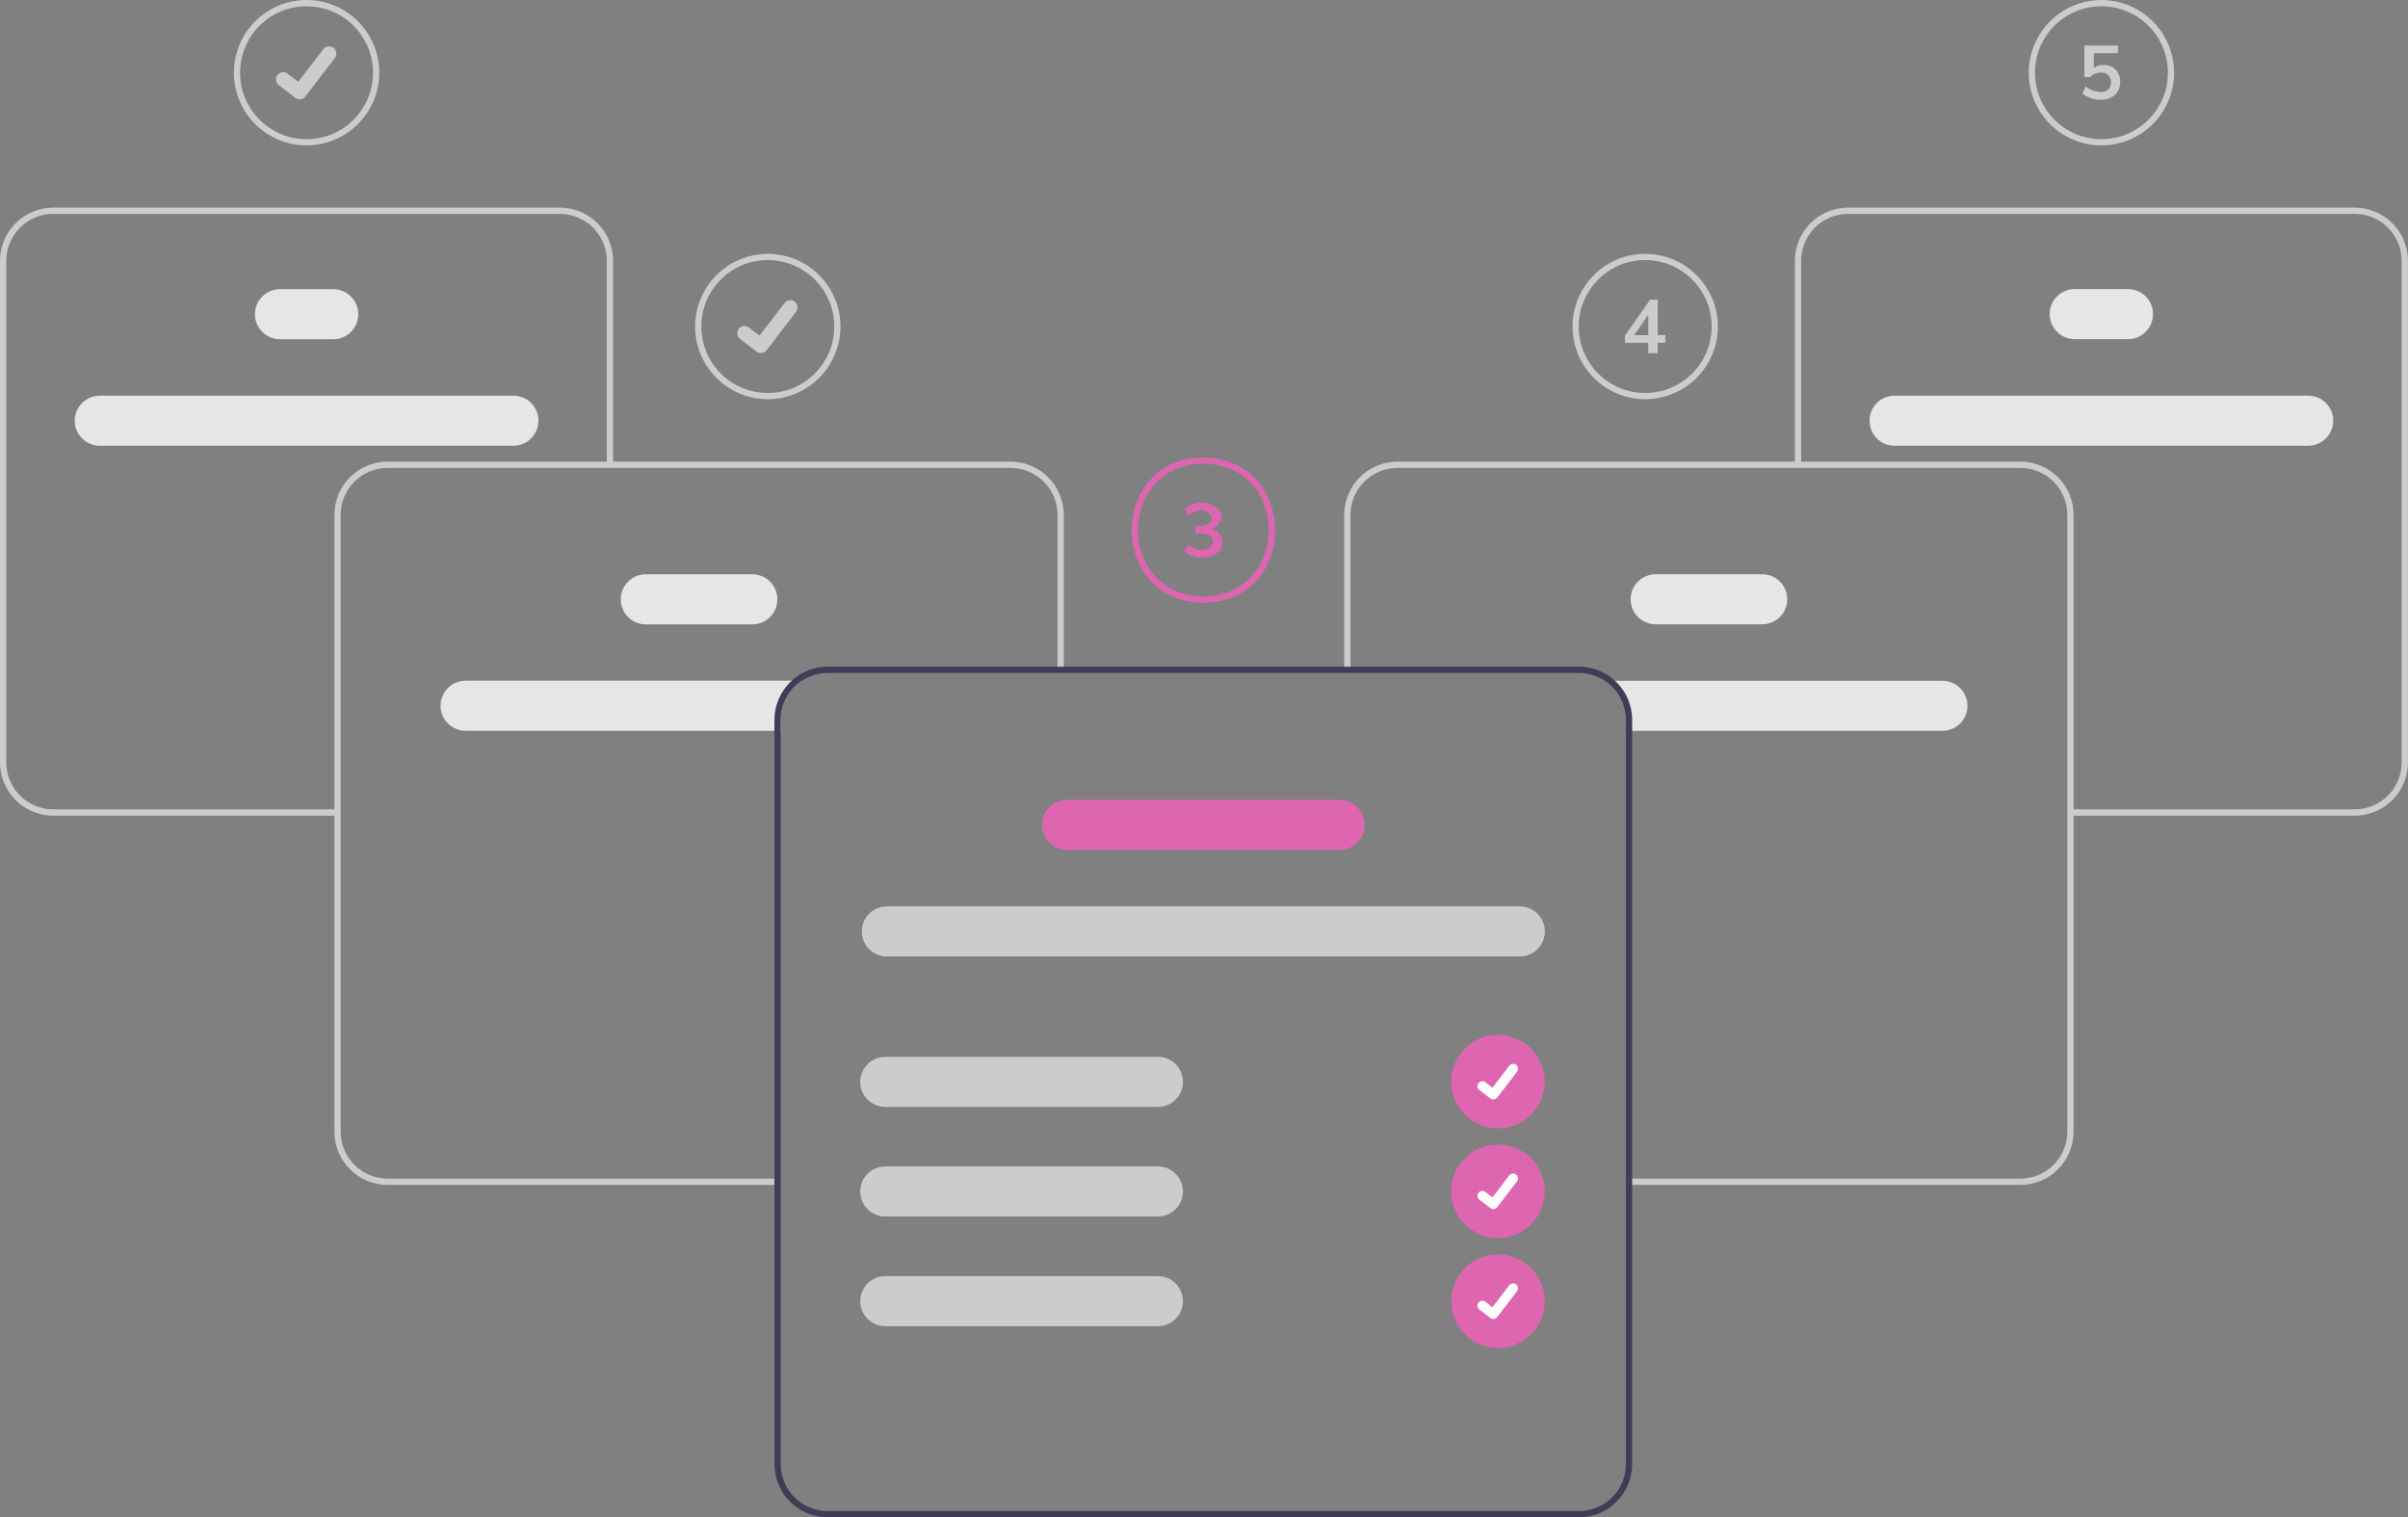 <?xml version="1.0" encoding="UTF-8"?>
<svg xmlns="http://www.w3.org/2000/svg" id="uuid-82ca028e-689b-4b5a-9dbd-cbcccc38b658" width="449.99" height="283.55" viewBox="0 0 449.99 283.55">
  <rect x="0" y="0" width="449.99" height="283.55" fill="#808080" stroke="none"/>
  <path d="m87.01,127.21c-2.59,0-4.68,2.1-4.68,4.68s2.1,4.68,4.68,4.68h58.88v-2.04c0-2.95,1.48-5.7,3.95-7.33h-62.83Z" fill="#e6e6e6" stroke-width="0"></path>
  <path d="m140.59,116.68h-19.91c-2.59,0-4.68-2.1-4.68-4.68s2.1-4.68,4.68-4.68h19.91c2.59,0,4.68,2.1,4.68,4.68s-2.1,4.68-4.68,4.68Z" fill="#e6e6e6" stroke-width="0"></path>
  <path d="m95.94,83.3H18.65c-2.59,0-4.68-2.1-4.68-4.68s2.1-4.68,4.68-4.68h77.29c2.59,0,4.68,2.1,4.68,4.68s-2.1,4.68-4.68,4.68Z" fill="#e6e6e6" stroke-width="0"></path>
  <path d="m62.27,63.4h-9.95c-2.59,0-4.68-2.1-4.68-4.68s2.1-4.68,4.68-4.68h9.95c2.59,0,4.68,2.1,4.68,4.68s-2.1,4.68-4.68,4.68Z" fill="#e6e6e6" stroke-width="0"></path>
  <path d="m145.3,221.43h-72.86c-5.5,0-9.94-4.46-9.95-9.95v-115.26c0-5.5,4.46-9.94,9.95-9.95h116.4c5.5,0,9.94,4.46,9.95,9.95v28.56h-1.17v-28.56c0-4.85-3.93-8.78-8.78-8.78h-116.4c-4.85,0-8.78,3.93-8.78,8.78v115.26c0,4.85,3.93,8.78,8.78,8.78h72.86v1.17h0Z" fill="#ccc" stroke-width="0"></path>
  <path d="m63.07,152.43H9.95c-5.5,0-9.94-4.46-9.95-9.95V48.75c0-5.5,4.46-9.94,9.95-9.95h94.67c5.5,0,9.94,4.46,9.95,9.95v38.1h-1.17v-38.1c0-4.85-3.93-8.78-8.78-8.78H9.95c-4.85,0-8.78,3.93-8.78,8.78v93.72c0,4.85,3.93,8.78,8.78,8.78h53.11s0,1.17,0,1.17Z" fill="#ccc" stroke-width="0"></path>
  <path d="m300.15,127.21c2.47,1.62,3.95,4.37,3.95,7.33v2.04h58.88c2.59,0,4.68-2.1,4.68-4.68s-2.1-4.68-4.68-4.68h-62.83,0Z" fill="#e6e6e6" stroke-width="0"></path>
  <path d="m304.72,111.99c0-2.59,2.1-4.68,4.68-4.68h19.91c2.59,0,4.68,2.1,4.68,4.68s-2.1,4.68-4.68,4.68h-19.91c-2.59,0-4.68-2.1-4.68-4.68Z" fill="#e6e6e6" stroke-width="0"></path>
  <path d="m349.37,78.62c0-2.59,2.1-4.68,4.68-4.68h77.29c2.59,0,4.68,2.1,4.68,4.68s-2.1,4.68-4.68,4.68h-77.29c-2.59,0-4.68-2.1-4.68-4.68Z" fill="#e6e6e6" stroke-width="0"></path>
  <path d="m383.03,58.7c0-2.59,2.1-4.68,4.68-4.68h9.95c2.59,0,4.68,2.1,4.68,4.68s-2.1,4.68-4.68,4.68h-9.95c-2.59,0-4.68-2.1-4.68-4.68Z" fill="#e6e6e6" stroke-width="0"></path>
  <path d="m304.69,221.43h72.86c5.5,0,9.94-4.46,9.95-9.95v-115.26c0-5.5-4.46-9.94-9.95-9.95h-116.4c-5.5,0-9.94,4.46-9.95,9.95v28.56h1.17v-28.56c0-4.85,3.93-8.78,8.78-8.78h116.4c4.85,0,8.78,3.93,8.78,8.78v115.26c0,4.85-3.93,8.78-8.78,8.78h-72.86v1.17h0Z" fill="#ccc" stroke-width="0"></path>
  <path d="m386.92,152.43h53.11c5.5,0,9.94-4.46,9.95-9.95V48.75c0-5.5-4.46-9.94-9.95-9.95h-94.67c-5.5,0-9.94,4.46-9.95,9.95v38.1h1.17v-38.1c0-4.85,3.93-8.78,8.78-8.78h94.67c4.85,0,8.78,3.93,8.78,8.78v93.72c0,4.85-3.93,8.78-8.78,8.78h-53.11v1.17h0Z" fill="#ccc" stroke-width="0"></path>
  <path d="m295.06,124.59h-140.39c-5.5,0-9.94,4.47-9.95,9.95v139.06c0,5.5,4.46,9.95,9.95,9.95h140.39c5.5,0,9.95-4.46,9.95-9.95v-139.06c0-5.5-4.46-9.95-9.95-9.95Zm8.78,149.01c0,4.85-3.93,8.78-8.78,8.78h-140.39c-4.85,0-8.78-3.93-8.78-8.78v-139.06c0-4.85,3.94-8.78,8.78-8.78h140.39c4.85,0,8.78,3.93,8.78,8.78v139.06Z" fill="#3f3d56" stroke-width="0"></path>
  <path d="m284.01,178.74h-118.28c-2.59,0-4.68-2.1-4.68-4.68s2.1-4.68,4.68-4.68h118.28c2.59,0,4.68,2.1,4.68,4.68s-2.1,4.68-4.68,4.68Z" fill="#ccc" stroke-width="0"></path>
  <path d="m250.34,158.83h-50.95c-2.59,0-4.68-2.1-4.68-4.68s2.1-4.68,4.68-4.68h50.95c2.59,0,4.68,2.1,4.68,4.68s-2.1,4.68-4.68,4.68Z" fill="#de66b1" stroke-width="0"></path>
  <path d="m216.38,206.86h-50.95c-2.59,0-4.68-2.1-4.68-4.68s2.1-4.68,4.68-4.68h50.95c2.59,0,4.68,2.1,4.68,4.68s-2.1,4.68-4.68,4.68Z" fill="#ccc" stroke-width="0"></path>
  <path d="m216.38,227.34h-50.95c-2.59,0-4.68-2.1-4.68-4.68s2.1-4.68,4.68-4.68h50.95c2.59,0,4.68,2.1,4.68,4.68s-2.1,4.68-4.68,4.68Z" fill="#ccc" stroke-width="0"></path>
  <path d="m216.38,247.84h-50.95c-2.59,0-4.68-2.1-4.68-4.68s2.1-4.68,4.68-4.68h50.95c2.59,0,4.68,2.1,4.68,4.68s-2.1,4.68-4.68,4.68Z" fill="#ccc" stroke-width="0"></path>
  <circle id="uuid-035ce547-88f1-4bc3-aeab-e77cd19969e9" cx="279.93" cy="202.14" r="8.74" transform="translate(35.55 446.06) rotate(-80.78)" fill="#de66b1" stroke-width="0"></circle>
  <path id="uuid-91f507ad-22b5-4a89-bfaf-22fab6dcf9e5" d="m279.05,205.46c-.2,0-.38-.07-.54-.18h0l-2.05-1.58c-.4-.31-.48-.88-.17-1.28.31-.4.88-.48,1.28-.17l1.33,1.02,3.14-4.1c.31-.4.88-.48,1.28-.17h0l-.02.03.02-.03c.4.31.48.88.17,1.28l-3.7,4.82c-.17.23-.44.36-.72.36h0Z" fill="#fff" stroke-width="0"></path>
  <path d="m57.29,27.17c-7.5,0-13.58-6.08-13.58-13.58S49.78,0,57.29,0s13.58,6.08,13.58,13.58-6.09,13.58-13.58,13.58Zm0-26c-6.86,0-12.42,5.56-12.42,12.42s5.56,12.42,12.42,12.42,12.42-5.56,12.42-12.42-5.56-12.41-12.42-12.42Z" fill="#ccc" stroke-width="0"></path>
  <path id="uuid-80fcc0ee-97e8-4460-8e93-4ef03b35322c" d="m56,18.54c-.29,0-.58-.09-.81-.27h-.02l-3.06-2.35c-.59-.46-.7-1.31-.25-1.9s1.31-.7,1.9-.25l1.98,1.52,4.68-6.1c.46-.59,1.3-.7,1.9-.25h0l-.03.04.03-.04c.59.46.7,1.3.25,1.9l-5.5,7.18c-.25.34-.66.53-1.08.53h0Z" fill="#ccc" stroke-width="0"></path>
  <path d="m143.48,74.6c-7.5,0-13.58-6.09-13.58-13.58s6.09-13.58,13.58-13.58,13.58,6.08,13.58,13.58-6.09,13.58-13.58,13.58Zm0-26c-6.86,0-12.42,5.56-12.42,12.42s5.56,12.42,12.42,12.42,12.42-5.56,12.42-12.42-5.56-12.41-12.42-12.42Z" fill="#ccc" stroke-width="0"></path>
  <path id="uuid-c8331213-8166-4dcf-9745-4c82ff8379d2" d="m142.19,65.97c-.29,0-.58-.09-.81-.27h-.02l-3.06-2.35c-.59-.46-.7-1.31-.25-1.9s1.31-.7,1.9-.25h0l1.98,1.52,4.68-6.1c.46-.59,1.3-.7,1.9-.25h0l-.03.04.03-.04c.59.46.7,1.3.25,1.9l-5.5,7.18c-.25.34-.66.53-1.08.53h0Z" fill="#ccc" stroke-width="0"></path>
  <circle id="uuid-501f852e-1cf4-49b3-859f-014ecf47ac8c" cx="279.93" cy="222.63" r="8.74" transform="translate(15.32 463.27) rotate(-80.78)" fill="#de66b1" stroke-width="0"></circle>
  <path id="uuid-d7f635fb-97e8-4ea7-83b6-ed8ba2e06244" d="m279.05,225.95c-.2,0-.38-.07-.54-.18h0l-2.05-1.58c-.4-.31-.48-.88-.17-1.28.31-.4.88-.48,1.28-.17l1.33,1.02,3.14-4.1c.31-.4.88-.48,1.28-.17h0l-.02.03.02-.03c.4.31.48.88.17,1.28l-3.7,4.82c-.17.23-.44.36-.72.36h0Z" fill="#fff" stroke-width="0"></path>
  <circle id="uuid-18a77b0f-742c-4dd1-838a-47c0a90c4bdc" cx="279.93" cy="243.17" r="8.74" fill="#de66b1" stroke-width="0"></circle>
  <path id="uuid-096dc9bd-8e6f-4365-9c74-2311715ec037" d="m279.05,246.49c-.2,0-.38-.07-.54-.18h0l-2.05-1.58c-.4-.31-.47-.88-.17-1.29.31-.39.87-.47,1.28-.17l1.33,1.02,3.14-4.1c.31-.4.88-.48,1.28-.17h0l-.02.03.02-.03c.4.31.48.88.17,1.28l-3.7,4.82c-.17.23-.44.36-.72.36h0Z" fill="#fff" stroke-width="0"></path>
  <path d="m224.88,112.65c-9.22-.16-13.41-7.16-13.41-13.59s4.19-13.43,13.4-13.58h.02c9.2.16,13.4,7.16,13.4,13.59s-4.19,13.43-13.4,13.58Zm0-26c-8.41.15-12.23,6.54-12.23,12.41s3.83,12.27,12.24,12.42c8.39-.14,12.22-6.54,12.22-12.42s-3.83-12.27-12.23-12.42h0Z" fill="#de66b1" stroke-width="0"></path>
  <path d="m227.92,99.8c2.35,4.08-4.1,5.68-6.57,3.22l.62-1.32c4.01,3.47,7.55-2.54,1.42-1.97v-1.44c5.61.45,2.46-5.2-1.28-1.86l-.6-1.32c3.05-3.16,9.89.67,5.06,3.82.53.12,1.01.43,1.36.87h0Z" fill="#de66b1" stroke-width="0"></path>
  <path d="m307.44,74.6c-7.5,0-13.58-6.09-13.58-13.58s6.09-13.58,13.58-13.58,13.58,6.08,13.58,13.58-6.09,13.58-13.58,13.58Zm0-26c-6.86,0-12.42,5.56-12.42,12.42s5.56,12.42,12.42,12.42,12.42-5.56,12.42-12.42-5.56-12.41-12.42-12.42Z" fill="#ccc" stroke-width="0"></path>
  <path d="m311.21,64.06h-1.42v1.95h-1.77v-1.95h-4.35v-1.35l4.68-6.71h1.44v6.63h1.42v1.42h0Zm-3.19-1.42v-3.81l-2.65,3.81h2.65Z" fill="#ccc" stroke-width="0"></path>
  <path d="m392.7,27.17c-7.5,0-13.58-6.09-13.58-13.58s6.09-13.58,13.58-13.58,13.58,6.08,13.58,13.58-6.09,13.58-13.58,13.58Zm0-26c-6.86,0-12.42,5.56-12.42,12.42s5.56,12.42,12.42,12.42,12.42-5.56,12.42-12.42-5.56-12.41-12.42-12.42Z" fill="#ccc" stroke-width="0"></path>
  <path d="m394.71,12.53c.47.26.85.65,1.11,1.13.27.52.4,1.09.39,1.67,0,.61-.14,1.21-.45,1.74-.31.51-.76.91-1.29,1.16-.61.29-1.28.43-1.95.41-.63,0-1.26-.1-1.86-.32-.55-.18-1.07-.47-1.5-.85l.6-1.32c.79.65,1.76,1.01,2.79,1.04.53.04,1.04-.13,1.44-.47.67-.77.67-1.91,0-2.67-.38-.35-.86-.53-1.37-.5-.38,0-.76.08-1.11.22s-.66.37-.91.64h-1.1v-5.89h6.27v1.41h-4.49v2.73c.53-.36,1.16-.53,1.8-.52.58,0,1.15.12,1.66.4h-.02Z" fill="#ccc" stroke-width="0"></path>
</svg>
